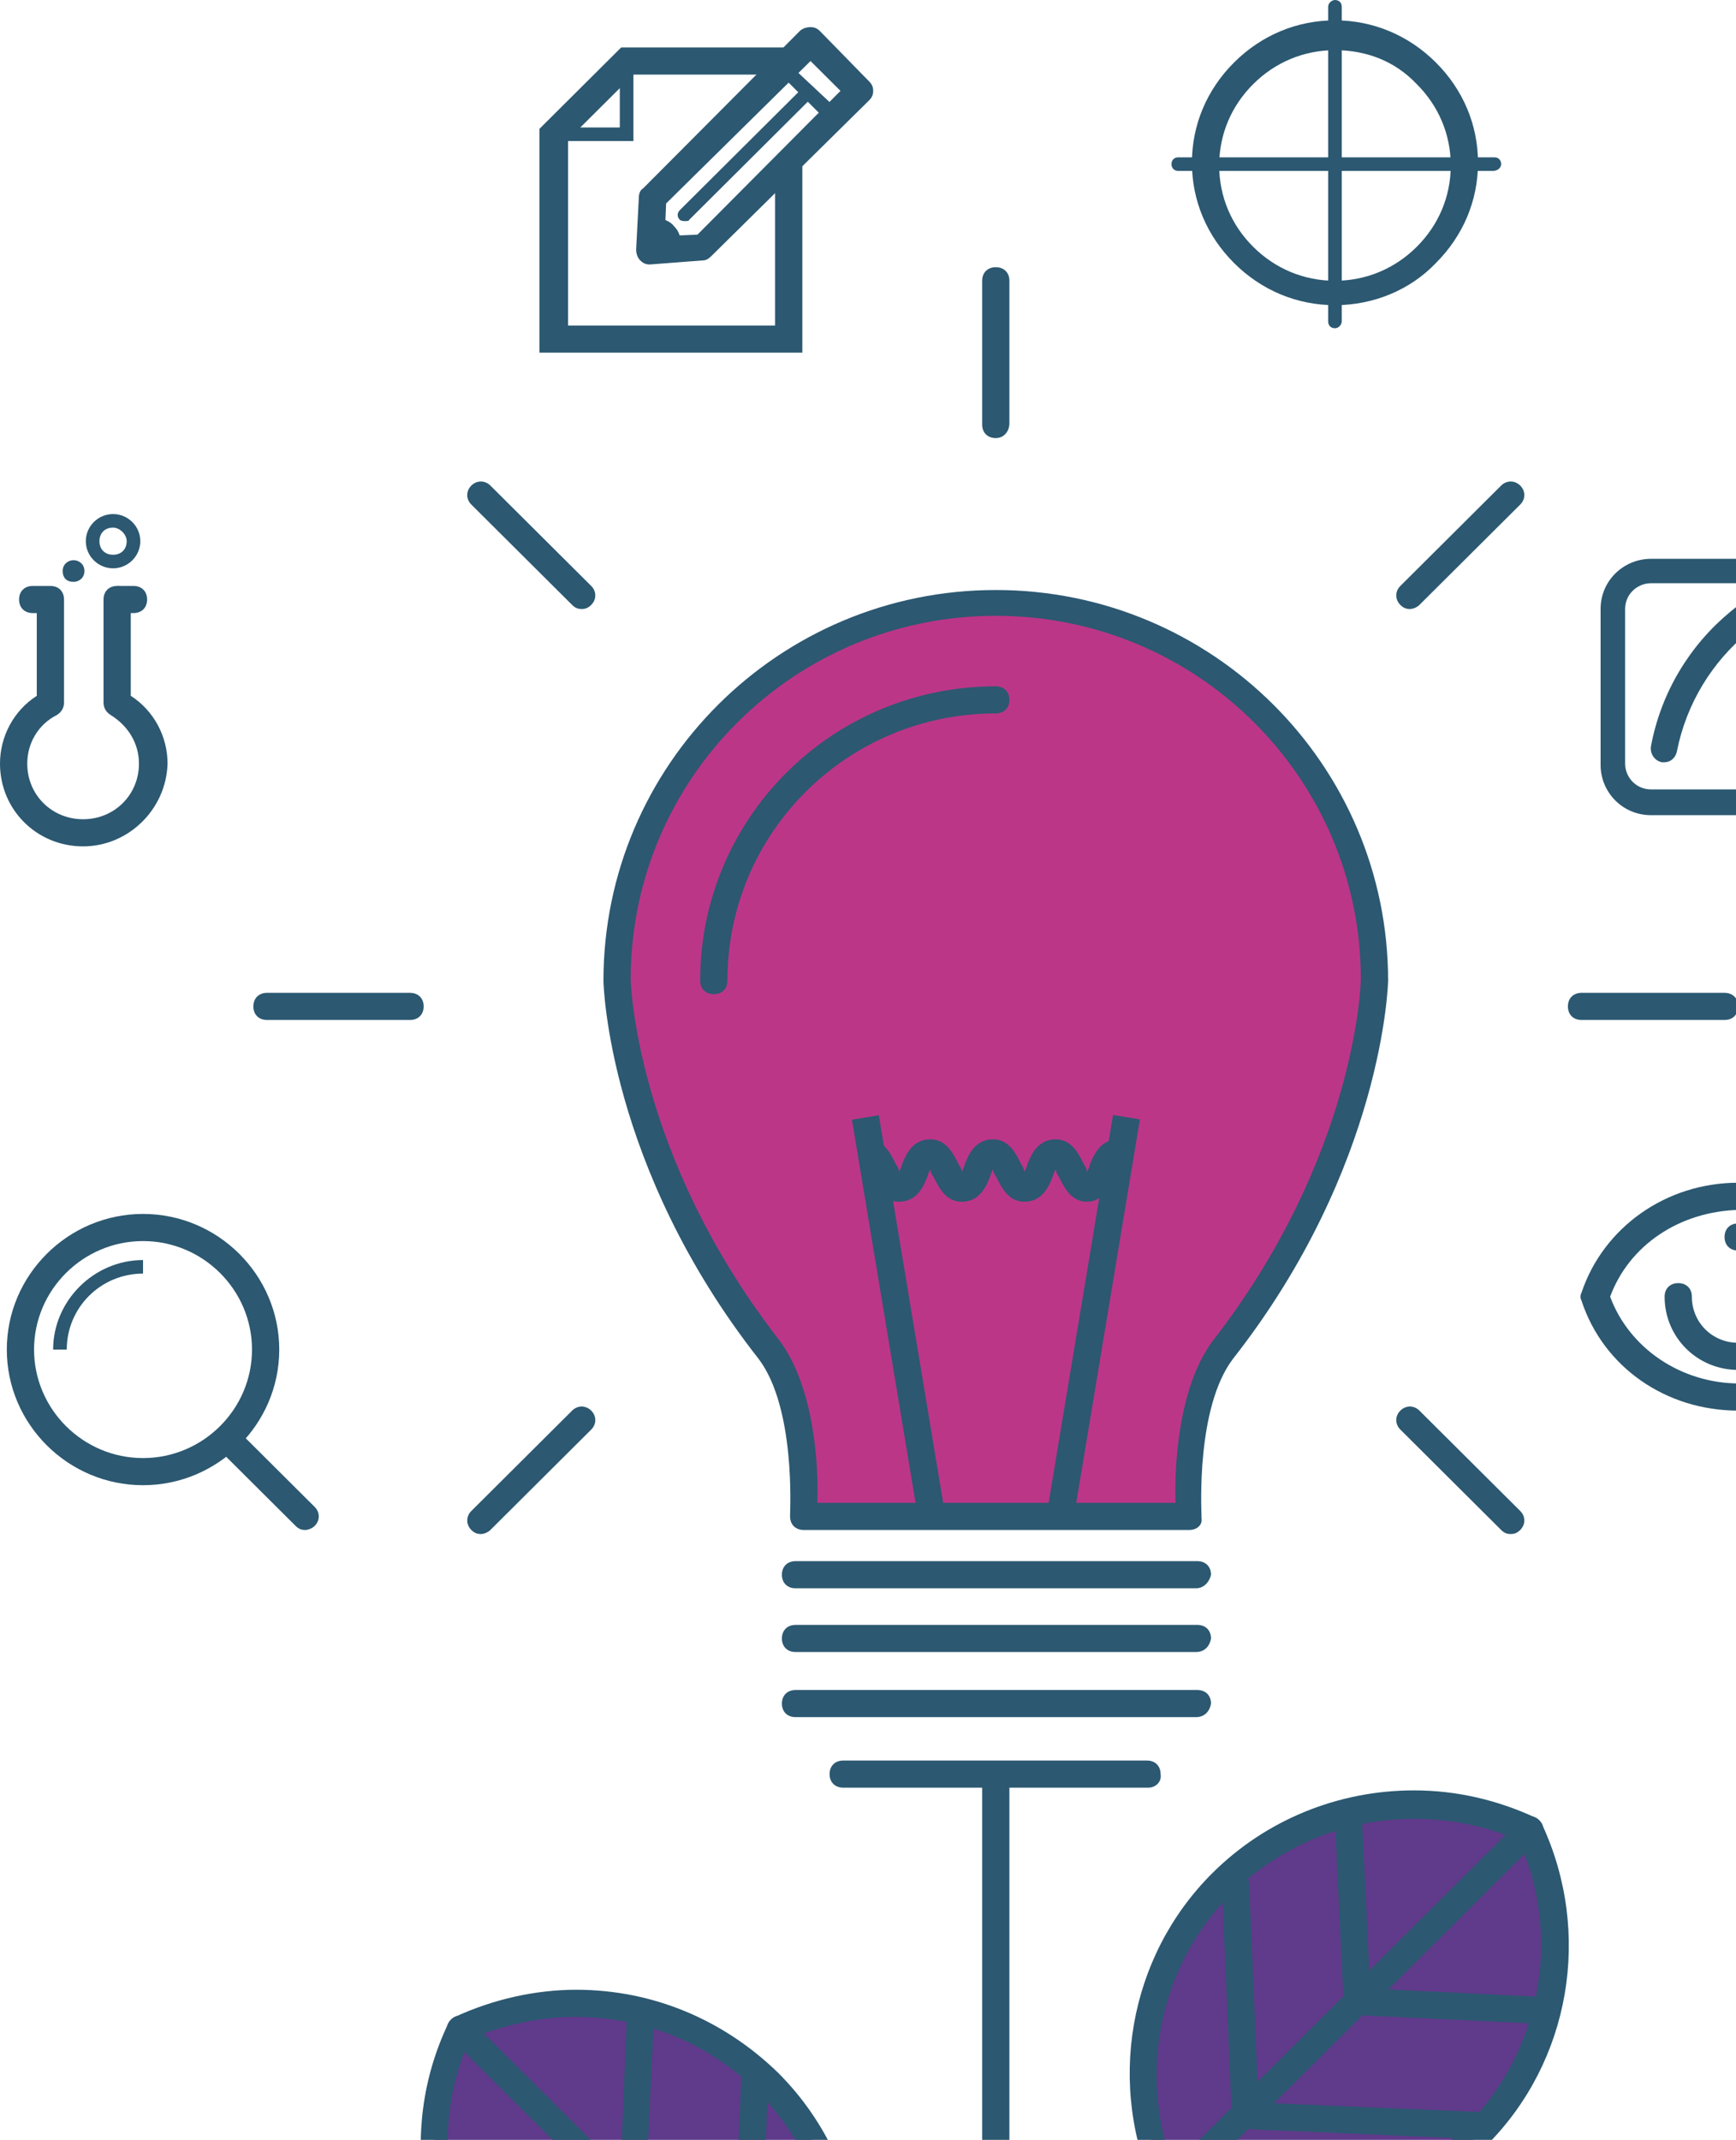 <svg width="99" height="122" viewBox="0 0 99 122" fill="none" xmlns="http://www.w3.org/2000/svg">
<g clip-path="url(#clip0_47_2338)">
<path d="M78.383 55.909C78.383 44.001 68.75 34.412 56.787 34.412C44.823 34.412 35.191 44.001 35.191 55.909C35.191 56.605 35.734 66.581 43.814 77.02C46.222 80.191 45.833 86.532 45.756 86.532C49.096 86.532 51.815 86.532 55.233 86.532C56.243 86.532 57.253 86.532 58.263 86.532C61.603 86.532 64.4 86.532 67.74 86.532C67.74 86.532 67.274 80.191 69.682 77.02C77.917 66.581 78.383 56.605 78.383 55.909Z" fill="#BC3687"/>
<path d="M67.818 87.228H45.833C45.367 87.228 45.056 86.918 45.056 86.454V86.377C45.056 86.068 45.367 80.268 43.27 77.484C34.647 66.503 34.414 56.064 34.414 55.909C34.414 43.614 44.435 33.638 56.787 33.638C69.138 33.638 79.16 43.614 79.16 55.909C79.16 55.986 78.927 66.503 70.304 77.484C68.206 80.268 68.517 86.068 68.517 86.377C68.517 86.454 68.517 86.454 68.517 86.532C68.595 86.918 68.284 87.228 67.818 87.228ZM46.61 85.681H67.041C66.963 83.593 67.196 79.108 69.138 76.479C77.373 65.885 77.606 55.986 77.606 55.832C77.606 44.387 68.284 35.108 56.787 35.108C45.289 35.108 35.968 44.387 35.968 55.832C35.968 55.909 36.2 65.807 44.435 76.401C46.455 79.108 46.688 83.593 46.61 85.681Z" fill="#2C5871"/>
<path d="M40.706 56.682C40.24 56.682 39.929 56.373 39.929 55.909C39.929 46.63 47.465 39.129 56.787 39.129C57.253 39.129 57.564 39.438 57.564 39.902C57.564 40.366 57.253 40.675 56.787 40.675C48.319 40.675 41.483 47.48 41.483 55.909C41.483 56.373 41.172 56.682 40.706 56.682Z" fill="#2C5871"/>
<path d="M68.206 90.553H45.367C44.901 90.553 44.59 90.243 44.59 89.779C44.59 89.316 44.901 89.006 45.367 89.006H68.284C68.75 89.006 69.061 89.316 69.061 89.779C68.983 90.166 68.672 90.553 68.206 90.553Z" fill="#2C5871"/>
<path d="M68.206 94.187H45.367C44.901 94.187 44.59 93.878 44.59 93.414C44.59 92.95 44.901 92.641 45.367 92.641H68.284C68.75 92.641 69.061 92.95 69.061 93.414C68.983 93.878 68.672 94.187 68.206 94.187Z" fill="#2C5871"/>
<path d="M68.206 97.899H45.367C44.901 97.899 44.59 97.59 44.59 97.126C44.59 96.662 44.901 96.353 45.367 96.353H68.284C68.75 96.353 69.061 96.662 69.061 97.126C68.983 97.59 68.672 97.899 68.206 97.899Z" fill="#2C5871"/>
<path d="M65.487 101.92H48.086C47.62 101.92 47.309 101.611 47.309 101.147C47.309 100.683 47.62 100.374 48.086 100.374H65.41C65.876 100.374 66.186 100.683 66.186 101.147C66.264 101.611 65.876 101.92 65.487 101.92Z" fill="#2C5871"/>
<path d="M50.117 63.584L48.584 63.836L52.271 86.038L53.804 85.785L50.117 63.584Z" fill="#2C5871"/>
<path d="M63.474 63.568L59.787 85.769L61.32 86.022L65.007 63.82L63.474 63.568Z" fill="#2C5871"/>
<path d="M61.992 68.514C61.059 68.514 60.671 67.663 60.36 67.045C60.282 66.967 60.205 66.735 60.205 66.658C60.127 66.813 60.049 66.967 60.049 67.045C59.816 67.663 59.428 68.514 58.418 68.514C57.486 68.514 57.097 67.663 56.787 67.045C56.709 66.967 56.631 66.813 56.631 66.658C56.554 66.813 56.476 66.967 56.476 67.045C56.243 67.663 55.855 68.514 54.845 68.514C53.912 68.514 53.524 67.663 53.213 67.045C53.136 66.967 53.058 66.813 53.058 66.658C52.98 66.813 52.903 66.967 52.903 67.045C52.669 67.663 52.281 68.514 51.271 68.514C50.339 68.514 49.951 67.663 49.64 67.045C49.562 66.89 49.407 66.503 49.329 66.426C49.329 66.426 49.407 66.503 49.484 66.503V64.957C50.417 64.957 50.805 65.807 51.116 66.426C51.194 66.503 51.271 66.658 51.271 66.813C51.349 66.658 51.427 66.503 51.427 66.426C51.66 65.807 52.048 64.957 53.058 64.957C53.99 64.957 54.379 65.807 54.689 66.426C54.767 66.503 54.845 66.658 54.845 66.813C54.922 66.658 55 66.503 55 66.426C55.233 65.807 55.621 64.957 56.631 64.957C57.564 64.957 57.952 65.807 58.263 66.426C58.34 66.503 58.418 66.735 58.418 66.813C58.496 66.658 58.574 66.503 58.574 66.426C58.806 65.807 59.195 64.957 60.205 64.957C61.137 64.957 61.525 65.807 61.836 66.426C61.914 66.503 61.992 66.735 61.992 66.813C62.069 66.658 62.147 66.503 62.147 66.426C62.38 65.807 62.768 64.957 63.778 64.957V66.503C63.856 66.503 63.856 66.503 63.934 66.426C63.856 66.503 63.701 66.813 63.623 67.045C63.312 67.586 62.924 68.514 61.992 68.514Z" fill="#2C5871"/>
<path d="M87.239 104.318C81.49 101.611 74.421 102.616 69.682 107.333C64.944 112.05 63.934 119.087 66.653 124.81C72.401 127.516 79.47 126.511 84.209 121.794C88.948 117.077 89.958 110.04 87.239 104.318Z" fill="#603A8B"/>
<path d="M26.257 115.685C32.006 112.978 39.075 113.984 43.814 118.701C48.552 123.418 49.562 130.455 46.843 136.177C41.095 138.884 34.025 137.879 29.287 133.161C24.548 128.367 23.538 121.407 26.257 115.685Z" fill="#603A8B"/>
<path d="M73.256 127.052C70.847 127.052 68.439 126.511 66.342 125.506C66.186 125.428 66.031 125.274 65.953 125.119C63.079 118.933 64.322 111.586 69.138 106.792C72.168 103.776 76.285 102.075 80.636 102.075C83.044 102.075 85.374 102.616 87.549 103.622C87.705 103.699 87.86 103.854 87.938 104.008C90.812 110.195 89.569 117.541 84.753 122.335C81.645 125.351 77.606 127.052 73.256 127.052ZM67.196 124.269C69.061 125.119 71.158 125.506 73.178 125.506C77.14 125.506 80.791 123.959 83.588 121.253C87.86 117 89.103 110.427 86.617 104.936C84.753 104.086 82.655 103.699 80.636 103.699C76.674 103.699 73.023 105.245 70.226 107.952C65.953 112.205 64.788 118.701 67.196 124.269Z" fill="#2C5871"/>
<path d="M67.274 124.964C67.041 124.964 66.886 124.887 66.73 124.732C66.419 124.423 66.419 123.959 66.73 123.65L86.695 103.776C87.006 103.467 87.472 103.467 87.782 103.776C88.093 104.085 88.093 104.549 87.782 104.859L67.818 124.732C67.662 124.887 67.507 124.964 67.274 124.964Z" fill="#2C5871"/>
<path d="M87.705 115.376L77.917 114.912C77.451 114.912 77.14 114.525 77.14 114.138C77.14 113.674 77.528 113.365 77.917 113.365L87.627 113.829C88.093 113.829 88.404 114.216 88.404 114.602C88.404 114.989 88.093 115.376 87.705 115.376Z" fill="#2C5871"/>
<path d="M84.287 121.949L71.469 121.407C71.003 121.407 70.692 121.021 70.692 120.634C70.692 120.247 71.081 119.861 71.469 119.861L84.287 120.402C84.753 120.402 85.064 120.789 85.064 121.175C85.064 121.639 84.675 121.949 84.287 121.949Z" fill="#2C5871"/>
<path d="M77.373 114.37C76.984 114.37 76.596 114.061 76.596 113.597L76.13 103.931C76.13 103.467 76.441 103.158 76.907 103.158C77.295 103.158 77.684 103.467 77.684 103.931L78.15 113.597C78.227 113.984 77.839 114.37 77.373 114.37C77.451 114.37 77.451 114.37 77.373 114.37Z" fill="#2C5871"/>
<path d="M71.003 120.943C70.614 120.943 70.226 120.634 70.226 120.17L69.682 107.411C69.682 106.947 69.993 106.637 70.459 106.637C70.847 106.637 71.236 106.947 71.236 107.411L71.78 120.17C71.78 120.557 71.469 120.866 71.003 120.943Z" fill="#2C5871"/>
<path d="M40.24 138.42C35.89 138.42 31.85 136.719 28.743 133.703C23.927 128.908 22.606 121.562 25.558 115.376C25.636 115.221 25.791 115.066 25.946 114.989C28.122 113.984 30.53 113.442 32.86 113.442C37.211 113.442 41.25 115.144 44.357 118.159C49.174 122.954 50.494 130.3 47.542 136.487C47.465 136.641 47.309 136.796 47.154 136.873C45.056 137.879 42.648 138.42 40.24 138.42ZM26.801 116.226C24.315 121.717 25.558 128.29 29.831 132.543C32.627 135.327 36.278 136.796 40.24 136.796C42.338 136.796 44.357 136.332 46.222 135.559C48.708 130.068 47.465 123.495 43.192 119.242C40.395 116.458 36.744 114.989 32.782 114.989C30.763 114.989 28.743 115.453 26.801 116.226Z" fill="#2C5871"/>
<path d="M46.222 136.332C45.989 136.332 45.833 136.255 45.678 136.1L25.713 116.226C25.402 115.917 25.402 115.453 25.713 115.144C26.024 114.834 26.49 114.834 26.801 115.144L46.766 135.017C47.076 135.327 47.076 135.791 46.766 136.1C46.61 136.255 46.455 136.332 46.222 136.332Z" fill="#2C5871"/>
<path d="M36.123 125.66C36.045 125.66 36.045 125.66 36.123 125.66C35.657 125.66 35.346 125.274 35.346 124.887L35.734 115.221C35.734 114.757 36.123 114.448 36.511 114.448C36.977 114.448 37.288 114.834 37.288 115.221L36.822 124.887C36.822 125.351 36.511 125.66 36.123 125.66Z" fill="#2C5871"/>
<path d="M42.493 132.233C42.027 132.233 41.716 131.847 41.716 131.46L42.26 118.701C42.26 118.237 42.648 117.927 43.037 117.927C43.503 117.927 43.813 118.314 43.813 118.701L43.27 131.46C43.27 131.924 42.959 132.233 42.493 132.233Z" fill="#2C5871"/>
<path d="M56.787 161C56.321 161 56.01 160.691 56.01 160.227V101.302C56.01 100.838 56.321 100.528 56.787 100.528C57.253 100.528 57.564 100.838 57.564 101.302V160.227C57.564 160.691 57.253 161 56.787 161Z" fill="#2C5871"/>
<path d="M56.787 24.977C56.321 24.977 56.01 24.668 56.01 24.204V16.007C56.01 15.543 56.321 15.234 56.787 15.234C57.253 15.234 57.564 15.543 57.564 16.007V24.127C57.564 24.591 57.253 24.977 56.787 24.977Z" fill="#2C5871"/>
<path d="M98.347 58.152H90.191C89.725 58.152 89.414 57.843 89.414 57.379C89.414 56.914 89.725 56.605 90.191 56.605H98.347C98.814 56.605 99.124 56.914 99.124 57.379C99.124 57.843 98.814 58.152 98.347 58.152Z" fill="#2C5871"/>
<path d="M23.383 58.152H15.226C14.76 58.152 14.449 57.843 14.449 57.379C14.449 56.914 14.76 56.605 15.226 56.605H23.383C23.849 56.605 24.16 56.914 24.16 57.379C24.16 57.843 23.849 58.152 23.383 58.152Z" fill="#2C5871"/>
<path d="M80.403 34.721C80.169 34.721 80.014 34.644 79.859 34.489C79.548 34.18 79.548 33.716 79.859 33.406L85.607 27.684C85.918 27.375 86.384 27.375 86.695 27.684C87.006 27.993 87.006 28.457 86.695 28.767L80.946 34.489C80.791 34.644 80.558 34.721 80.403 34.721Z" fill="#2C5871"/>
<path d="M27.422 87.46C27.189 87.46 27.034 87.382 26.879 87.228C26.568 86.918 26.568 86.454 26.879 86.145L32.627 80.423C32.938 80.113 33.404 80.113 33.715 80.423C34.026 80.732 34.026 81.196 33.715 81.505L27.966 87.228C27.811 87.382 27.578 87.46 27.422 87.46Z" fill="#2C5871"/>
<path d="M86.151 87.46C85.918 87.46 85.763 87.382 85.607 87.228L79.859 81.505C79.548 81.196 79.548 80.732 79.859 80.423C80.169 80.113 80.636 80.113 80.946 80.423L86.695 86.145C87.006 86.454 87.006 86.918 86.695 87.228C86.54 87.382 86.384 87.46 86.151 87.46Z" fill="#2C5871"/>
<path d="M33.171 34.721C32.938 34.721 32.782 34.644 32.627 34.489L26.879 28.767C26.568 28.457 26.568 27.993 26.879 27.684C27.189 27.375 27.655 27.375 27.966 27.684L33.715 33.406C34.026 33.716 34.026 34.18 33.715 34.489C33.559 34.644 33.404 34.721 33.171 34.721Z" fill="#2C5871"/>
<path d="M37.055 15.079C36.822 15.079 36.667 15.002 36.511 14.847C36.356 14.693 36.278 14.461 36.278 14.229L36.434 11.213C36.434 11.058 36.511 10.826 36.667 10.749L45.6 1.779C45.756 1.624 45.989 1.547 46.222 1.547C46.455 1.547 46.61 1.624 46.766 1.779L49.562 4.64C49.718 4.794 49.795 4.949 49.795 5.181C49.795 5.413 49.718 5.568 49.562 5.722L40.551 14.615C40.395 14.77 40.24 14.847 40.085 14.847L37.055 15.079ZM37.987 11.6L37.91 13.455L39.774 13.378L47.931 5.181L46.222 3.48L37.987 11.6Z" fill="#2C5871"/>
<path d="M47.387 6.882C47.309 6.882 47.154 6.882 47.076 6.805L44.513 4.253C44.357 4.098 44.357 3.866 44.513 3.712C44.668 3.557 44.901 3.557 45.056 3.712L47.698 6.186C47.853 6.341 47.853 6.573 47.698 6.728C47.62 6.805 47.542 6.882 47.387 6.882Z" fill="#2C5871"/>
<path d="M39.075 12.605C38.997 12.605 38.842 12.605 38.764 12.527C38.609 12.373 38.609 12.141 38.764 11.986L45.756 5.027C45.911 4.872 46.144 4.872 46.299 5.027C46.455 5.181 46.455 5.413 46.299 5.568L39.308 12.527C39.308 12.605 39.153 12.605 39.075 12.605Z" fill="#2C5871"/>
<path d="M37.055 14.693C36.977 14.693 36.822 14.615 36.744 14.615C36.667 14.538 36.589 14.461 36.667 14.306L36.744 12.837C36.744 12.682 36.9 12.527 37.055 12.45C37.133 12.45 37.133 12.45 37.211 12.45C37.288 12.45 37.288 12.45 37.366 12.45C37.832 12.45 38.22 12.605 38.453 12.914C38.764 13.223 38.842 13.61 38.842 14.074C38.842 14.151 38.842 14.229 38.842 14.229C38.764 14.383 38.687 14.538 38.453 14.538L37.055 14.693ZM37.521 13.223L37.444 13.919H38.065C38.065 13.765 37.987 13.61 37.91 13.533C37.832 13.301 37.677 13.223 37.521 13.223Z" fill="#2C5871"/>
<path d="M45.678 20.106H30.763V7.346L35.424 2.707H44.901C45.367 2.707 45.678 3.016 45.678 3.48C45.678 3.944 45.367 4.253 44.901 4.253H36.123L32.394 7.965V18.559H44.202V9.434C44.202 8.97 44.513 8.661 44.979 8.661C45.445 8.661 45.756 8.97 45.756 9.434V20.106H45.678Z" fill="#2C5871"/>
<path d="M36.123 8.042H31.54C31.306 8.042 31.151 7.888 31.151 7.656C31.151 7.424 31.306 7.269 31.54 7.269H35.346V3.48C35.346 3.248 35.579 3.093 35.734 3.093C35.968 3.093 36.123 3.248 36.123 3.48V8.042Z" fill="#2C5871"/>
<path d="M4.739 48.254C2.097 48.254 0 46.166 0 43.536C0 41.99 0.777 40.521 2.097 39.67V34.18C2.097 33.716 2.408 33.406 2.874 33.406C3.34 33.406 3.651 33.716 3.651 34.18V40.057C3.651 40.366 3.496 40.598 3.263 40.753C2.175 41.294 1.554 42.377 1.554 43.536C1.554 45.315 2.952 46.707 4.739 46.707C6.525 46.707 7.924 45.315 7.924 43.536C7.924 42.377 7.302 41.371 6.292 40.753C6.059 40.598 5.904 40.366 5.904 40.057V34.18C5.904 33.716 6.215 33.406 6.681 33.406C7.147 33.406 7.458 33.716 7.458 34.18V39.67C8.778 40.521 9.555 41.99 9.555 43.536C9.477 46.166 7.302 48.254 4.739 48.254Z" fill="#2C5871"/>
<path d="M2.641 34.953H1.864C1.398 34.953 1.088 34.644 1.088 34.18C1.088 33.716 1.398 33.406 1.864 33.406H2.641C3.107 33.406 3.418 33.716 3.418 34.18C3.418 34.644 3.03 34.953 2.641 34.953Z" fill="#2C5871"/>
<path d="M7.613 34.953H6.836C6.37 34.953 6.059 34.644 6.059 34.18C6.059 33.716 6.37 33.406 6.836 33.406H7.613C8.079 33.406 8.39 33.716 8.39 34.18C8.39 34.644 8.079 34.953 7.613 34.953Z" fill="#2C5871"/>
<path d="M6.448 32.401C5.593 32.401 4.894 31.705 4.894 30.855C4.894 30.004 5.593 29.308 6.448 29.308C7.302 29.308 8.001 30.004 8.001 30.855C8.001 31.705 7.302 32.401 6.448 32.401ZM6.448 30.081C5.982 30.081 5.671 30.39 5.671 30.855C5.671 31.318 5.982 31.628 6.448 31.628C6.914 31.628 7.225 31.318 7.225 30.855C7.225 30.468 6.836 30.081 6.448 30.081Z" fill="#2C5871"/>
<path d="M4.195 31.937C3.884 31.937 3.573 32.169 3.573 32.556C3.573 32.942 3.806 33.174 4.195 33.174C4.506 33.174 4.816 32.942 4.816 32.556C4.816 32.169 4.506 31.937 4.195 31.937Z" fill="#2C5871"/>
<path d="M107.126 46.475H94.153C92.521 46.475 91.278 45.16 91.278 43.614V34.721C91.278 33.097 92.599 31.86 94.153 31.86H98.969C99.357 31.86 99.668 32.169 99.668 32.556C99.668 32.942 99.357 33.252 98.969 33.252H94.153C93.376 33.252 92.677 33.87 92.677 34.721V43.536C92.677 44.31 93.298 45.006 94.153 45.006H107.126C107.903 45.006 108.602 44.387 108.602 43.536V34.721C108.602 34.334 108.912 34.025 109.301 34.025C109.689 34.025 110 34.334 110 34.721V43.536C110 45.16 108.757 46.475 107.126 46.475Z" fill="#2C5871"/>
<path d="M94.929 43.459C94.852 43.459 94.852 43.459 94.774 43.459C94.386 43.382 94.075 42.995 94.153 42.531C95.318 36.345 100.756 31.86 107.048 31.86C107.514 31.86 107.825 32.169 107.825 32.633C107.825 33.097 107.514 33.406 107.048 33.406C101.532 33.406 96.716 37.35 95.629 42.84C95.551 43.227 95.24 43.459 94.929 43.459Z" fill="#2C5871"/>
<path d="M8.157 84.676C3.884 84.676 0.388 81.196 0.388 76.943C0.388 72.69 3.884 69.21 8.157 69.21C12.429 69.21 15.925 72.69 15.925 76.943C15.925 81.196 12.429 84.676 8.157 84.676ZM8.157 70.757C4.739 70.757 1.942 73.54 1.942 76.943C1.942 80.345 4.739 83.129 8.157 83.129C11.575 83.129 14.371 80.345 14.371 76.943C14.371 73.54 11.575 70.757 8.157 70.757Z" fill="#2C5871"/>
<path d="M3.807 76.943H3.03C3.03 74.159 5.36 71.839 8.157 71.839V72.612C5.749 72.612 3.807 74.546 3.807 76.943Z" fill="#2C5871"/>
<path d="M17.401 87.228C17.168 87.228 17.013 87.15 16.857 86.996L12.507 82.665C12.196 82.356 12.196 81.892 12.507 81.583C12.818 81.273 13.284 81.273 13.595 81.583L17.945 85.913C18.256 86.222 18.256 86.686 17.945 86.996C17.79 87.15 17.556 87.228 17.401 87.228Z" fill="#2C5871"/>
<path d="M99.124 80.423C95.007 80.423 91.434 77.948 90.191 74.159C90.113 74.004 90.113 73.85 90.191 73.695C91.434 69.983 95.007 67.431 99.124 67.431C103.242 67.431 106.815 69.906 108.058 73.695C108.136 73.85 108.136 74.004 108.058 74.159C106.815 77.948 103.242 80.423 99.124 80.423ZM91.822 73.927C92.91 76.865 95.862 78.876 99.202 78.876C102.542 78.876 105.494 76.943 106.582 73.927C105.494 70.988 102.542 68.978 99.202 68.978C95.784 69.055 92.91 70.988 91.822 73.927Z" fill="#2C5871"/>
<path d="M99.124 78.103C96.794 78.103 94.929 76.247 94.929 73.927C94.929 73.463 95.24 73.154 95.706 73.154C96.172 73.154 96.483 73.463 96.483 73.927C96.483 75.396 97.648 76.556 99.124 76.556C100.6 76.556 101.766 75.396 101.766 73.927C101.766 72.458 100.6 71.298 99.124 71.298C98.658 71.298 98.347 70.989 98.347 70.525C98.347 70.061 98.658 69.751 99.124 69.751C101.455 69.751 103.319 71.607 103.319 73.927C103.319 76.247 101.455 78.103 99.124 78.103Z" fill="#2C5871"/>
<path d="M76.13 17.399C73.955 17.399 71.935 16.549 70.381 15.002C68.828 13.455 67.973 11.445 67.973 9.28C67.973 7.114 68.828 5.104 70.381 3.557C71.935 2.011 73.955 1.16 76.13 1.16C78.305 1.16 80.325 2.011 81.879 3.557C83.432 5.104 84.287 7.114 84.287 9.28C84.287 11.445 83.432 13.455 81.879 15.002C80.403 16.549 78.305 17.399 76.13 17.399ZM76.13 2.861C74.343 2.861 72.712 3.557 71.469 4.794C70.226 6.032 69.527 7.656 69.527 9.434C69.527 11.213 70.226 12.837 71.469 14.074C72.712 15.311 74.343 16.007 76.13 16.007C77.917 16.007 79.548 15.311 80.791 14.074C82.034 12.837 82.733 11.213 82.733 9.434C82.733 7.656 82.034 6.032 80.791 4.794C79.548 3.48 77.917 2.861 76.13 2.861Z" fill="#2C5871"/>
<path d="M76.13 18.714C75.897 18.714 75.742 18.559 75.742 18.327V0.387C75.742 0.155 75.975 0 76.13 0C76.363 0 76.518 0.155 76.518 0.387V18.327C76.518 18.482 76.363 18.714 76.13 18.714Z" fill="#2C5871"/>
<path d="M85.141 9.744H67.196C66.963 9.744 66.808 9.589 66.808 9.357C66.808 9.125 66.963 8.97 67.196 8.97H85.219C85.452 8.97 85.607 9.125 85.607 9.357C85.607 9.589 85.374 9.744 85.141 9.744Z" fill="#2C5871"/>
</g>
<defs>
<clipPath id="clip0_47_2338">
<rect width="99" height="122" fill="white"/>
</clipPath>
</defs>
</svg>
